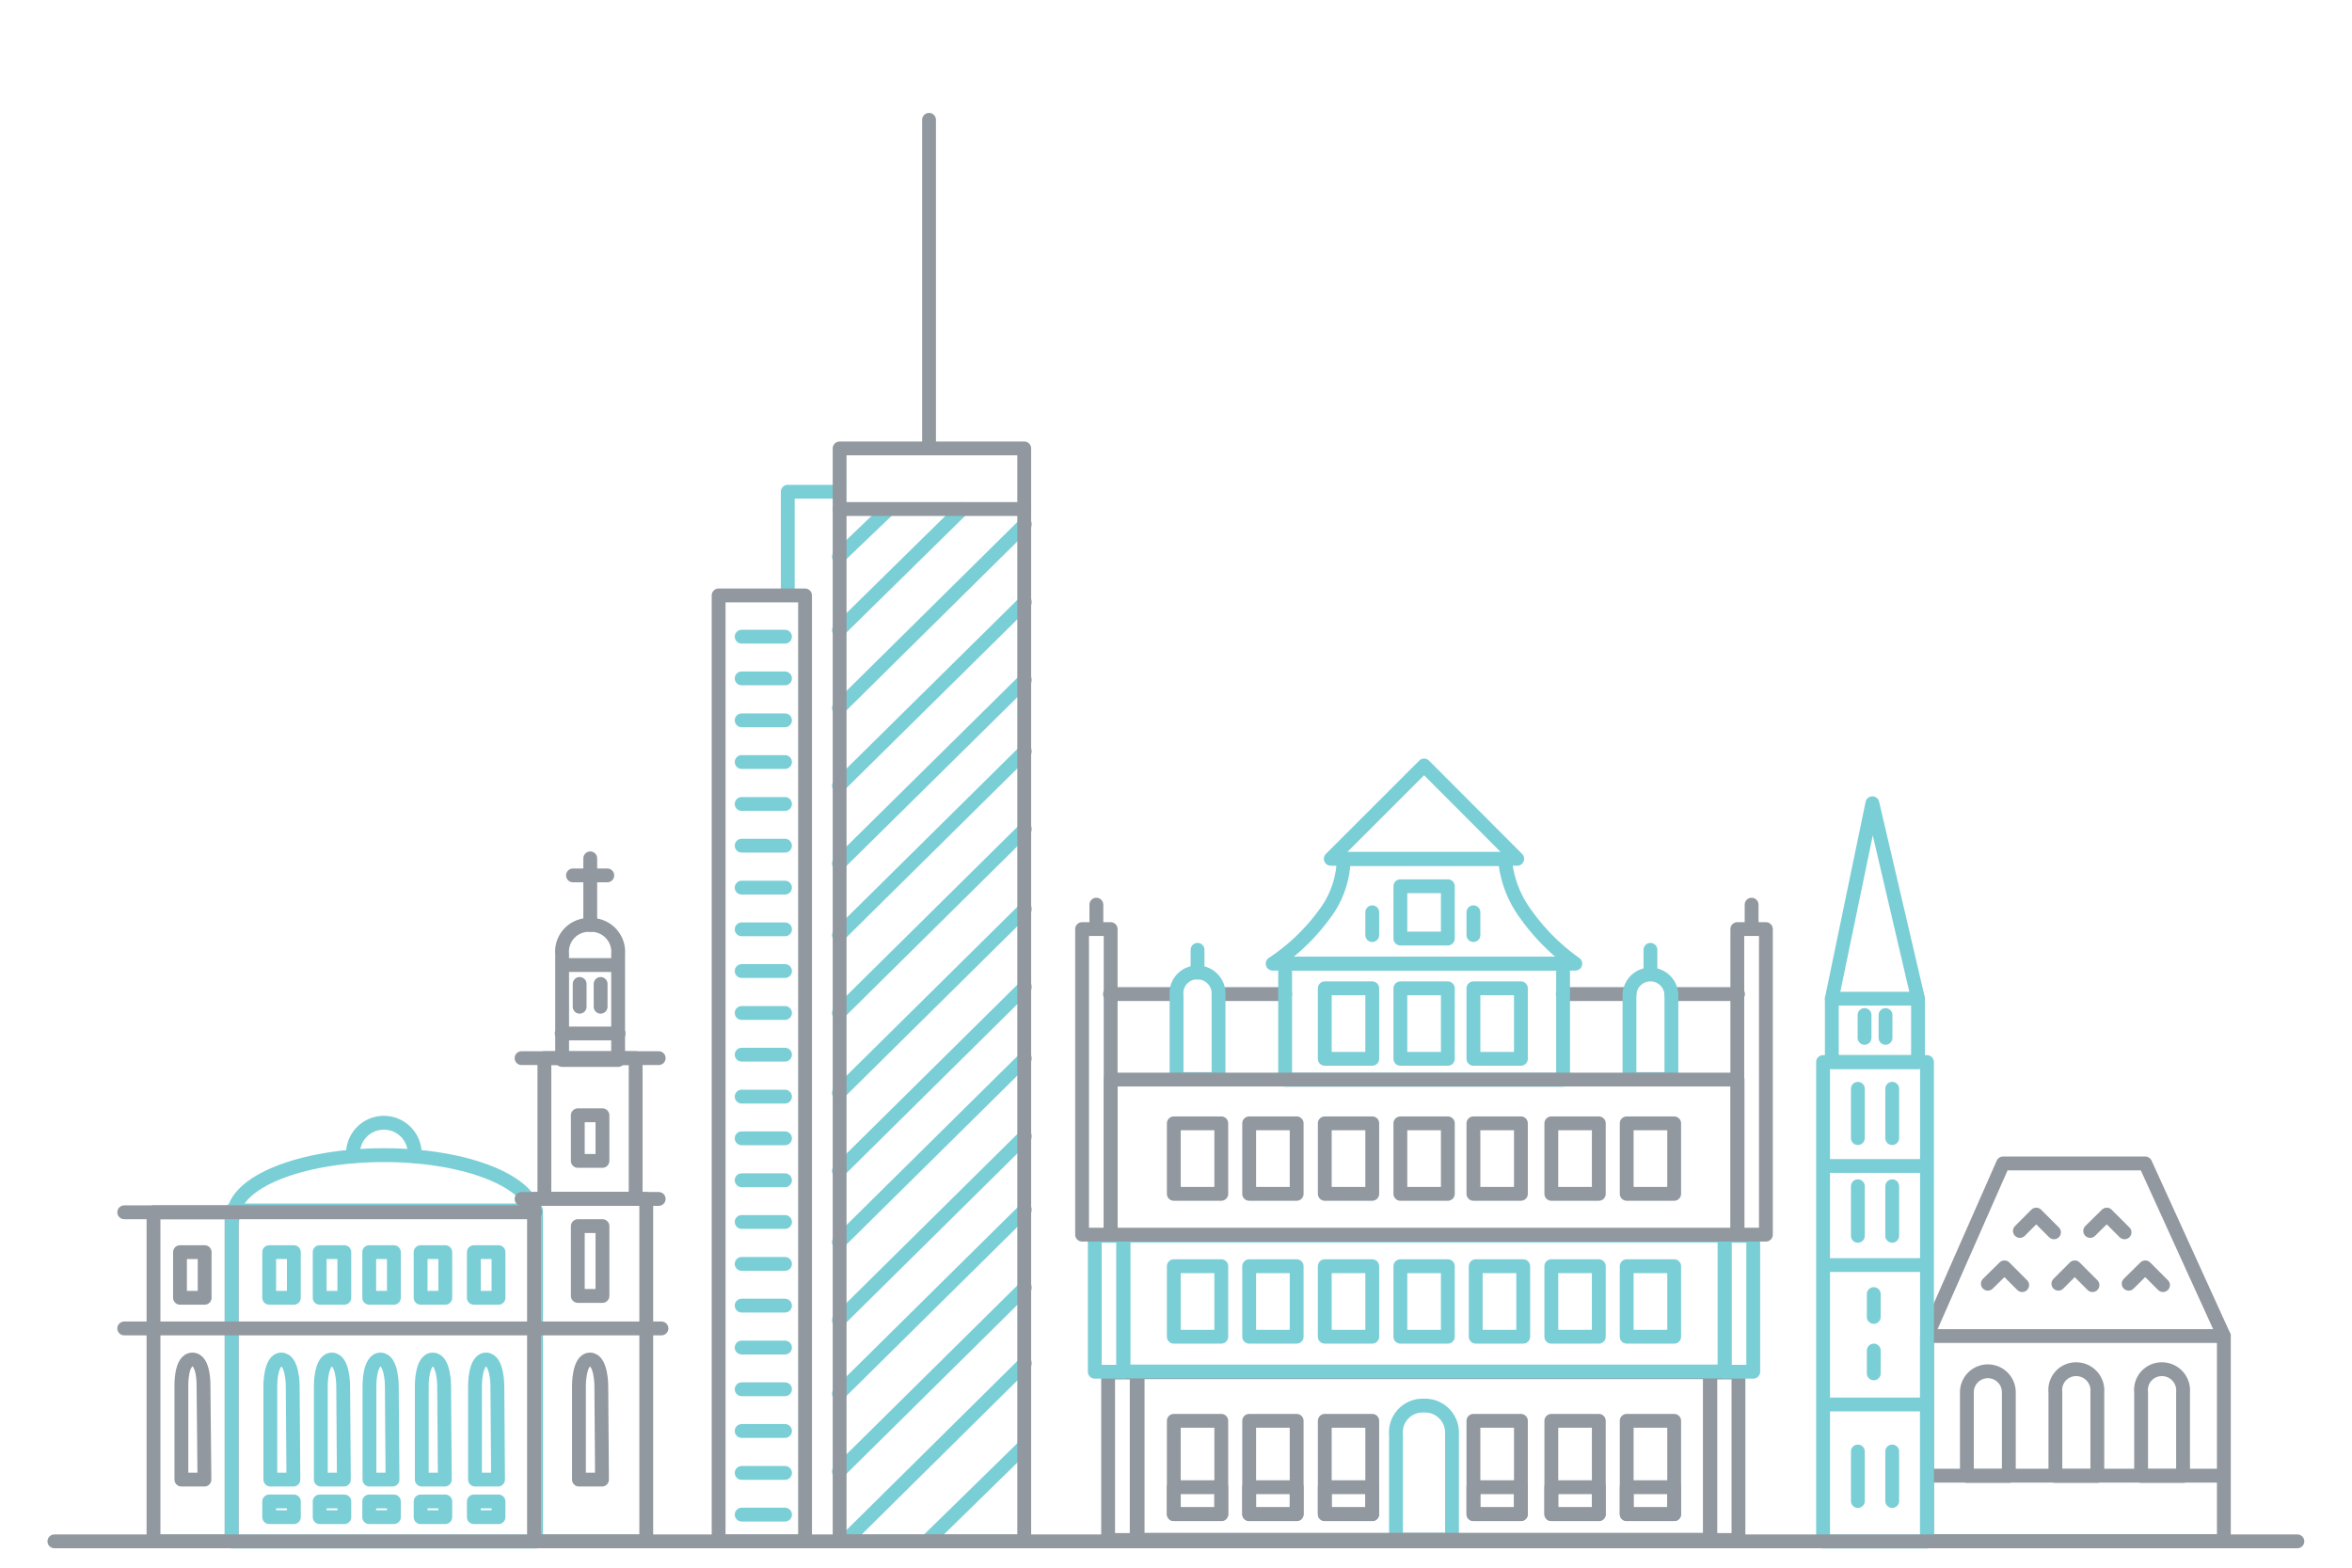 <?xml version="1.0" encoding="UTF-8"?>
<svg xmlns="http://www.w3.org/2000/svg" viewBox="0 0 102.05 68.03">
  <defs>
    <style>.cls-1,.cls-2{fill:none;stroke-linecap:round;stroke-linejoin:round;stroke-width:0.6px;}.cls-1{stroke:#91989f;}.cls-2{stroke:#7aced6;}</style>
  </defs>
  <g id="Ebene_2" data-name="Ebene 2">
    <rect class="cls-1" x="83.61" y="57.98" width="12.88" height="8.9"></rect>
    <rect class="cls-2" x="79.48" y="43.34" width="3.74" height="2.75"></rect>
    <polyline class="cls-1" points="83.61 57.98 86.91 50.49 93.08 50.49 96.49 57.98"></polyline>
    <polyline class="cls-2" points="79.48 43.34 81.24 34.86 83.22 43.34"></polyline>
    <line class="cls-2" x1="79.32" y1="50.6" x2="83.39" y2="50.6"></line>
    <line class="cls-2" x1="79.32" y1="54.9" x2="83.39" y2="54.9"></line>
    <line class="cls-2" x1="79.32" y1="60.95" x2="83.39" y2="60.95"></line>
    <line class="cls-1" x1="83.83" y1="64.04" x2="96.27" y2="64.04"></line>
    <polyline class="cls-1" points="86.25 55.71 86.97 55 87.74 55.77"></polyline>
    <polyline class="cls-1" points="89.31 55.71 90.02 55 90.79 55.77"></polyline>
    <polyline class="cls-1" points="92.36 55.71 93.08 55 93.85 55.77"></polyline>
    <polyline class="cls-1" points="87.64 53.42 88.35 52.71 89.12 53.48"></polyline>
    <polyline class="cls-1" points="90.69 53.42 91.41 52.71 92.18 53.48"></polyline>
    <path class="cls-1" d="M87.16,60.42a.91.91,0,1,0-1.82,0v3.63h1.82Z"></path>
    <path class="cls-1" d="M91,60.42a.92.92,0,0,0-.92-1,.9.9,0,0,0-.9,1v3.63H91Z"></path>
    <path class="cls-1" d="M94.72,60.42a.92.92,0,0,0-.92-1,.9.9,0,0,0-.9,1v3.63h1.82Z"></path>
    <line class="cls-2" x1="80.61" y1="47.25" x2="80.61" y2="49.39"></line>
    <line class="cls-2" x1="82.1" y1="47.25" x2="82.1" y2="49.39"></line>
    <line class="cls-2" x1="80.61" y1="51.48" x2="80.61" y2="53.63"></line>
    <line class="cls-2" x1="82.1" y1="51.48" x2="82.1" y2="53.63"></line>
    <line class="cls-2" x1="80.61" y1="62.99" x2="80.61" y2="65.14"></line>
    <line class="cls-2" x1="82.1" y1="62.99" x2="82.1" y2="65.14"></line>
    <line class="cls-2" x1="80.9" y1="44.05" x2="80.9" y2="45.04"></line>
    <line class="cls-2" x1="81.81" y1="44.05" x2="81.81" y2="45.04"></line>
    <rect class="cls-2" x="79.1" y="46.09" width="4.51" height="20.81"></rect>
    <line class="cls-2" x1="81.3" y1="56.16" x2="81.3" y2="57.15"></line>
    <line class="cls-2" x1="81.3" y1="58.61" x2="81.3" y2="59.6"></line>
    <line class="cls-1" x1="75.41" y1="43.14" x2="72.52" y2="43.14"></line>
    <line class="cls-1" x1="70.7" y1="43.14" x2="67.81" y2="43.14"></line>
    <line class="cls-1" x1="55.76" y1="43.14" x2="52.87" y2="43.14"></line>
    <line class="cls-1" x1="50.89" y1="43.14" x2="48.16" y2="43.14"></line>
    <path class="cls-2" d="M72.52,43.2a.91.91,0,1,0-1.82,0v3.63h1.82Z"></path>
    <path class="cls-2" d="M63,62.22A1.17,1.17,0,0,0,61.78,61a1.16,1.16,0,0,0-1.21,1.26v4.56H63Z"></path>
    <line class="cls-2" x1="71.61" y1="41.22" x2="71.61" y2="42.21"></line>
    <line class="cls-1" x1="76" y1="39.26" x2="76" y2="40.25"></line>
    <line class="cls-1" x1="47.57" y1="39.26" x2="47.57" y2="40.25"></line>
    <path class="cls-2" d="M52.87,43.2a.92.92,0,0,0-.92-1,.9.9,0,0,0-.9,1v3.63h1.82Z"></path>
    <line class="cls-2" x1="51.96" y1="41.22" x2="51.96" y2="42.21"></line>
    <line class="cls-2" x1="63.93" y1="39.59" x2="63.93" y2="40.58"></line>
    <line class="cls-2" x1="59.54" y1="39.59" x2="59.54" y2="40.58"></line>
    <rect class="cls-1" x="48.08" y="59.56" width="1.24" height="7.27"></rect>
    <rect class="cls-1" x="74.19" y="59.56" width="1.24" height="7.27"></rect>
    <rect class="cls-1" x="49.36" y="59.56" width="24.85" height="7.27" transform="translate(123.57 126.38) rotate(180)"></rect>
    <rect class="cls-2" x="47.5" y="53.63" width="1.24" height="5.9"></rect>
    <rect class="cls-2" x="74.83" y="53.63" width="1.24" height="5.9"></rect>
    <rect class="cls-2" x="48.74" y="53.63" width="26.09" height="5.9" transform="translate(123.57 113.15) rotate(180)"></rect>
    <rect class="cls-1" x="46.95" y="40.32" width="1.24" height="13.26"></rect>
    <rect class="cls-1" x="75.38" y="40.32" width="1.24" height="13.26"></rect>
    <rect class="cls-2" x="55.76" y="41.82" width="12.06" height="5.04"></rect>
    <path class="cls-2" d="M55.22,41.82H68.35a9.1,9.1,0,0,1-2.15-2.15,4.67,4.67,0,0,1-.9-2.39h-7a4.07,4.07,0,0,1-.83,2.39A8.73,8.73,0,0,1,55.22,41.82Z"></path>
    <polygon class="cls-2" points="57.74 37.27 61.79 33.22 65.83 37.27 57.74 37.27"></polygon>
    <rect class="cls-2" x="50.93" y="54.95" width="2.06" height="3.06"></rect>
    <rect class="cls-2" x="54.2" y="54.95" width="2.06" height="3.06"></rect>
    <rect class="cls-2" x="57.48" y="54.95" width="2.06" height="3.06"></rect>
    <rect class="cls-2" x="60.76" y="54.95" width="2.06" height="3.06"></rect>
    <rect class="cls-2" x="64.03" y="54.95" width="2.06" height="3.06"></rect>
    <rect class="cls-2" x="67.31" y="54.95" width="2.06" height="3.06"></rect>
    <rect class="cls-2" x="70.58" y="54.95" width="2.06" height="3.06"></rect>
    <rect class="cls-1" x="50.93" y="61.66" width="2.06" height="4.05"></rect>
    <rect class="cls-1" x="50.93" y="64.54" width="2.06" height="1.17"></rect>
    <rect class="cls-1" x="54.2" y="61.66" width="2.06" height="4.05"></rect>
    <rect class="cls-1" x="54.2" y="64.54" width="2.06" height="1.17"></rect>
    <rect class="cls-1" x="57.48" y="61.66" width="2.06" height="4.05"></rect>
    <rect class="cls-1" x="57.48" y="64.54" width="2.06" height="1.17"></rect>
    <rect class="cls-1" x="63.93" y="61.66" width="2.06" height="4.05"></rect>
    <rect class="cls-1" x="63.93" y="64.54" width="2.06" height="1.17"></rect>
    <rect class="cls-1" x="67.31" y="61.66" width="2.06" height="4.05"></rect>
    <rect class="cls-1" x="67.31" y="64.54" width="2.06" height="1.17"></rect>
    <rect class="cls-1" x="70.58" y="61.66" width="2.06" height="4.05"></rect>
    <rect class="cls-1" x="70.58" y="64.54" width="2.06" height="1.17"></rect>
    <rect class="cls-1" x="50.93" y="48.75" width="2.06" height="3.06"></rect>
    <rect class="cls-1" x="54.2" y="48.75" width="2.06" height="3.06"></rect>
    <rect class="cls-1" x="57.48" y="48.75" width="2.06" height="3.06"></rect>
    <rect class="cls-1" x="60.76" y="48.75" width="2.06" height="3.06"></rect>
    <rect class="cls-1" x="63.93" y="48.75" width="2.06" height="3.06"></rect>
    <rect class="cls-2" x="57.48" y="42.89" width="2.06" height="3.06"></rect>
    <rect class="cls-2" x="60.76" y="42.89" width="2.06" height="3.06"></rect>
    <rect class="cls-2" x="60.76" y="38.46" width="2.06" height="2.27"></rect>
    <rect class="cls-2" x="63.93" y="42.89" width="2.06" height="3.06"></rect>
    <rect class="cls-1" x="67.31" y="48.75" width="2.06" height="3.06"></rect>
    <rect class="cls-1" x="70.58" y="48.75" width="2.06" height="3.06"></rect>
    <rect class="cls-1" x="48.19" y="46.85" width="27.2" height="6.73" transform="matrix(-1, 0, 0, -1, 123.58, 100.43)"></rect>
    <path class="cls-2" d="M10.13,52.77c0-1.46,2.92-2.64,6.53-2.64s6.52,1.18,6.52,2.64"></path>
    <path class="cls-1" d="M26.82,41.4a1.17,1.17,0,0,0-1.22-1.26,1.16,1.16,0,0,0-1.21,1.26V46h2.43Z"></path>
    <path class="cls-1" d="M26.09,60.13s0-1.13-.49-1.13-.48,1.13-.48,1.13v4.08h1Z"></path>
    <path class="cls-1" d="M8.83,60.13S8.86,59,8.35,59s-.48,1.13-.48,1.13v4.08h1Z"></path>
    <line class="cls-1" x1="25.15" y1="42.7" x2="25.15" y2="43.69"></line>
    <line class="cls-1" x1="26.06" y1="42.7" x2="26.06" y2="43.69"></line>
    <rect class="cls-1" x="6.66" y="52.61" width="3.39" height="14.28"></rect>
    <rect class="cls-2" x="10.05" y="52.53" width="13.21" height="14.37"></rect>
    <rect class="cls-1" x="23.17" y="52.03" width="4.87" height="14.86"></rect>
    <rect class="cls-1" x="23.62" y="45.92" width="3.96" height="6.11"></rect>
    <rect class="cls-1" x="7.81" y="54.34" width="1.07" height="1.98"></rect>
    <path class="cls-2" d="M12.7,60.13s0-1.13-.49-1.13-.48,1.13-.48,1.13v4.08h1Z"></path>
    <path class="cls-2" d="M14.89,60.13s0-1.13-.49-1.13-.48,1.13-.48,1.13v4.08h1Z"></path>
    <path class="cls-2" d="M17,60.13s0-1.13-.49-1.13-.48,1.13-.48,1.13v4.08h1Z"></path>
    <path class="cls-2" d="M19.27,60.13s0-1.13-.49-1.13-.48,1.13-.48,1.13v4.08h1Z"></path>
    <path class="cls-2" d="M21.58,60.13s0-1.13-.49-1.13-.48,1.13-.48,1.13v4.08h1Z"></path>
    <rect class="cls-2" x="11.68" y="54.34" width="1.07" height="1.98"></rect>
    <rect class="cls-2" x="13.87" y="54.34" width="1.07" height="1.98"></rect>
    <rect class="cls-2" x="16.02" y="54.34" width="1.07" height="1.98"></rect>
    <rect class="cls-2" x="18.25" y="54.34" width="1.07" height="1.98"></rect>
    <rect class="cls-2" x="20.56" y="54.34" width="1.07" height="1.98"></rect>
    <rect class="cls-2" x="11.68" y="65.16" width="1.07" height="0.68"></rect>
    <rect class="cls-2" x="13.87" y="65.16" width="1.07" height="0.68"></rect>
    <rect class="cls-2" x="16.02" y="65.16" width="1.07" height="0.68"></rect>
    <rect class="cls-2" x="18.25" y="65.16" width="1.07" height="0.68"></rect>
    <rect class="cls-2" x="20.56" y="65.16" width="1.07" height="0.68"></rect>
    <rect class="cls-1" x="25.07" y="48.4" width="1.07" height="1.98"></rect>
    <rect class="cls-1" x="25.07" y="53.21" width="1.07" height="3.03"></rect>
    <line class="cls-1" x1="26.8" y1="41.88" x2="24.41" y2="41.88"></line>
    <line class="cls-1" x1="24.37" y1="44.85" x2="26.84" y2="44.85"></line>
    <line class="cls-1" x1="28.58" y1="45.92" x2="22.63" y2="45.92"></line>
    <line class="cls-1" x1="28.7" y1="57.65" x2="5.39" y2="57.65"></line>
    <path class="cls-2" d="M15.32,50.18a1.34,1.34,0,1,1,2.67,0"></path>
    <line class="cls-1" x1="25.61" y1="40.14" x2="25.61" y2="37.25"></line>
    <line class="cls-1" x1="24.86" y1="37.99" x2="26.35" y2="37.99"></line>
    <line class="cls-1" x1="23.22" y1="52.61" x2="5.39" y2="52.61"></line>
    <line class="cls-1" x1="28.58" y1="52.03" x2="22.63" y2="52.03"></line>
    <polyline class="cls-2" points="36.31 21.34 34.18 21.34 34.18 25.72"></polyline>
    <line class="cls-2" x1="40.25" y1="66.86" x2="44.4" y2="62.8"></line>
    <line class="cls-2" x1="36.71" y1="66.84" x2="44.47" y2="59.16"></line>
    <line class="cls-2" x1="36.4" y1="63.86" x2="44.47" y2="55.88"></line>
    <line class="cls-2" x1="36.4" y1="60.48" x2="44.47" y2="52.5"></line>
    <line class="cls-2" x1="36.4" y1="57.29" x2="44.47" y2="49.31"></line>
    <line class="cls-2" x1="36.4" y1="53.91" x2="44.47" y2="45.93"></line>
    <line class="cls-2" x1="36.4" y1="50.81" x2="44.47" y2="42.83"></line>
    <line class="cls-2" x1="36.4" y1="47.43" x2="44.47" y2="39.45"></line>
    <line class="cls-2" x1="36.4" y1="43.96" x2="44.47" y2="35.98"></line>
    <line class="cls-2" x1="36.4" y1="40.58" x2="44.47" y2="32.6"></line>
    <line class="cls-2" x1="36.4" y1="37.48" x2="44.47" y2="29.51"></line>
    <line class="cls-2" x1="36.4" y1="34.1" x2="44.47" y2="26.13"></line>
    <line class="cls-2" x1="36.4" y1="30.73" x2="44.47" y2="22.75"></line>
    <line class="cls-2" x1="36.4" y1="27.35" x2="41.75" y2="22.09"></line>
    <line class="cls-2" x1="36.4" y1="24.16" x2="38.51" y2="22.14"></line>
    <rect class="cls-1" x="36.43" y="19.46" width="8.01" height="47.43"></rect>
    <rect class="cls-1" x="31.18" y="25.84" width="3.75" height="41.05"></rect>
    <line class="cls-1" x1="40.31" y1="5.2" x2="40.31" y2="19.34"></line>
    <line class="cls-1" x1="44.44" y1="22.09" x2="36.43" y2="22.09"></line>
    <line class="cls-2" x1="32.18" y1="27.63" x2="34.06" y2="27.63"></line>
    <line class="cls-2" x1="32.18" y1="29.44" x2="34.06" y2="29.44"></line>
    <line class="cls-2" x1="32.18" y1="31.26" x2="34.06" y2="31.26"></line>
    <line class="cls-2" x1="32.18" y1="33.07" x2="34.06" y2="33.07"></line>
    <line class="cls-2" x1="32.18" y1="34.89" x2="34.06" y2="34.89"></line>
    <line class="cls-2" x1="32.18" y1="36.7" x2="34.06" y2="36.7"></line>
    <line class="cls-2" x1="32.18" y1="38.52" x2="34.06" y2="38.52"></line>
    <line class="cls-2" x1="32.18" y1="40.33" x2="34.06" y2="40.33"></line>
    <line class="cls-2" x1="32.18" y1="42.14" x2="34.06" y2="42.14"></line>
    <line class="cls-2" x1="32.18" y1="43.96" x2="34.06" y2="43.96"></line>
    <line class="cls-2" x1="32.18" y1="45.77" x2="34.06" y2="45.77"></line>
    <line class="cls-2" x1="32.18" y1="47.59" x2="34.06" y2="47.59"></line>
    <line class="cls-2" x1="32.18" y1="49.4" x2="34.06" y2="49.4"></line>
    <line class="cls-2" x1="32.18" y1="51.22" x2="34.06" y2="51.22"></line>
    <line class="cls-2" x1="32.18" y1="53.03" x2="34.06" y2="53.03"></line>
    <line class="cls-2" x1="32.18" y1="54.85" x2="34.06" y2="54.85"></line>
    <line class="cls-2" x1="32.18" y1="56.66" x2="34.06" y2="56.66"></line>
    <line class="cls-2" x1="32.18" y1="58.48" x2="34.06" y2="58.48"></line>
    <line class="cls-2" x1="32.18" y1="60.29" x2="34.06" y2="60.29"></line>
    <line class="cls-2" x1="32.18" y1="62.1" x2="34.06" y2="62.1"></line>
    <line class="cls-2" x1="32.18" y1="63.92" x2="34.06" y2="63.92"></line>
    <line class="cls-2" x1="32.18" y1="65.73" x2="34.06" y2="65.73"></line>
    <line class="cls-1" x1="99.68" y1="66.89" x2="2.36" y2="66.89"></line>
  </g>
</svg>
